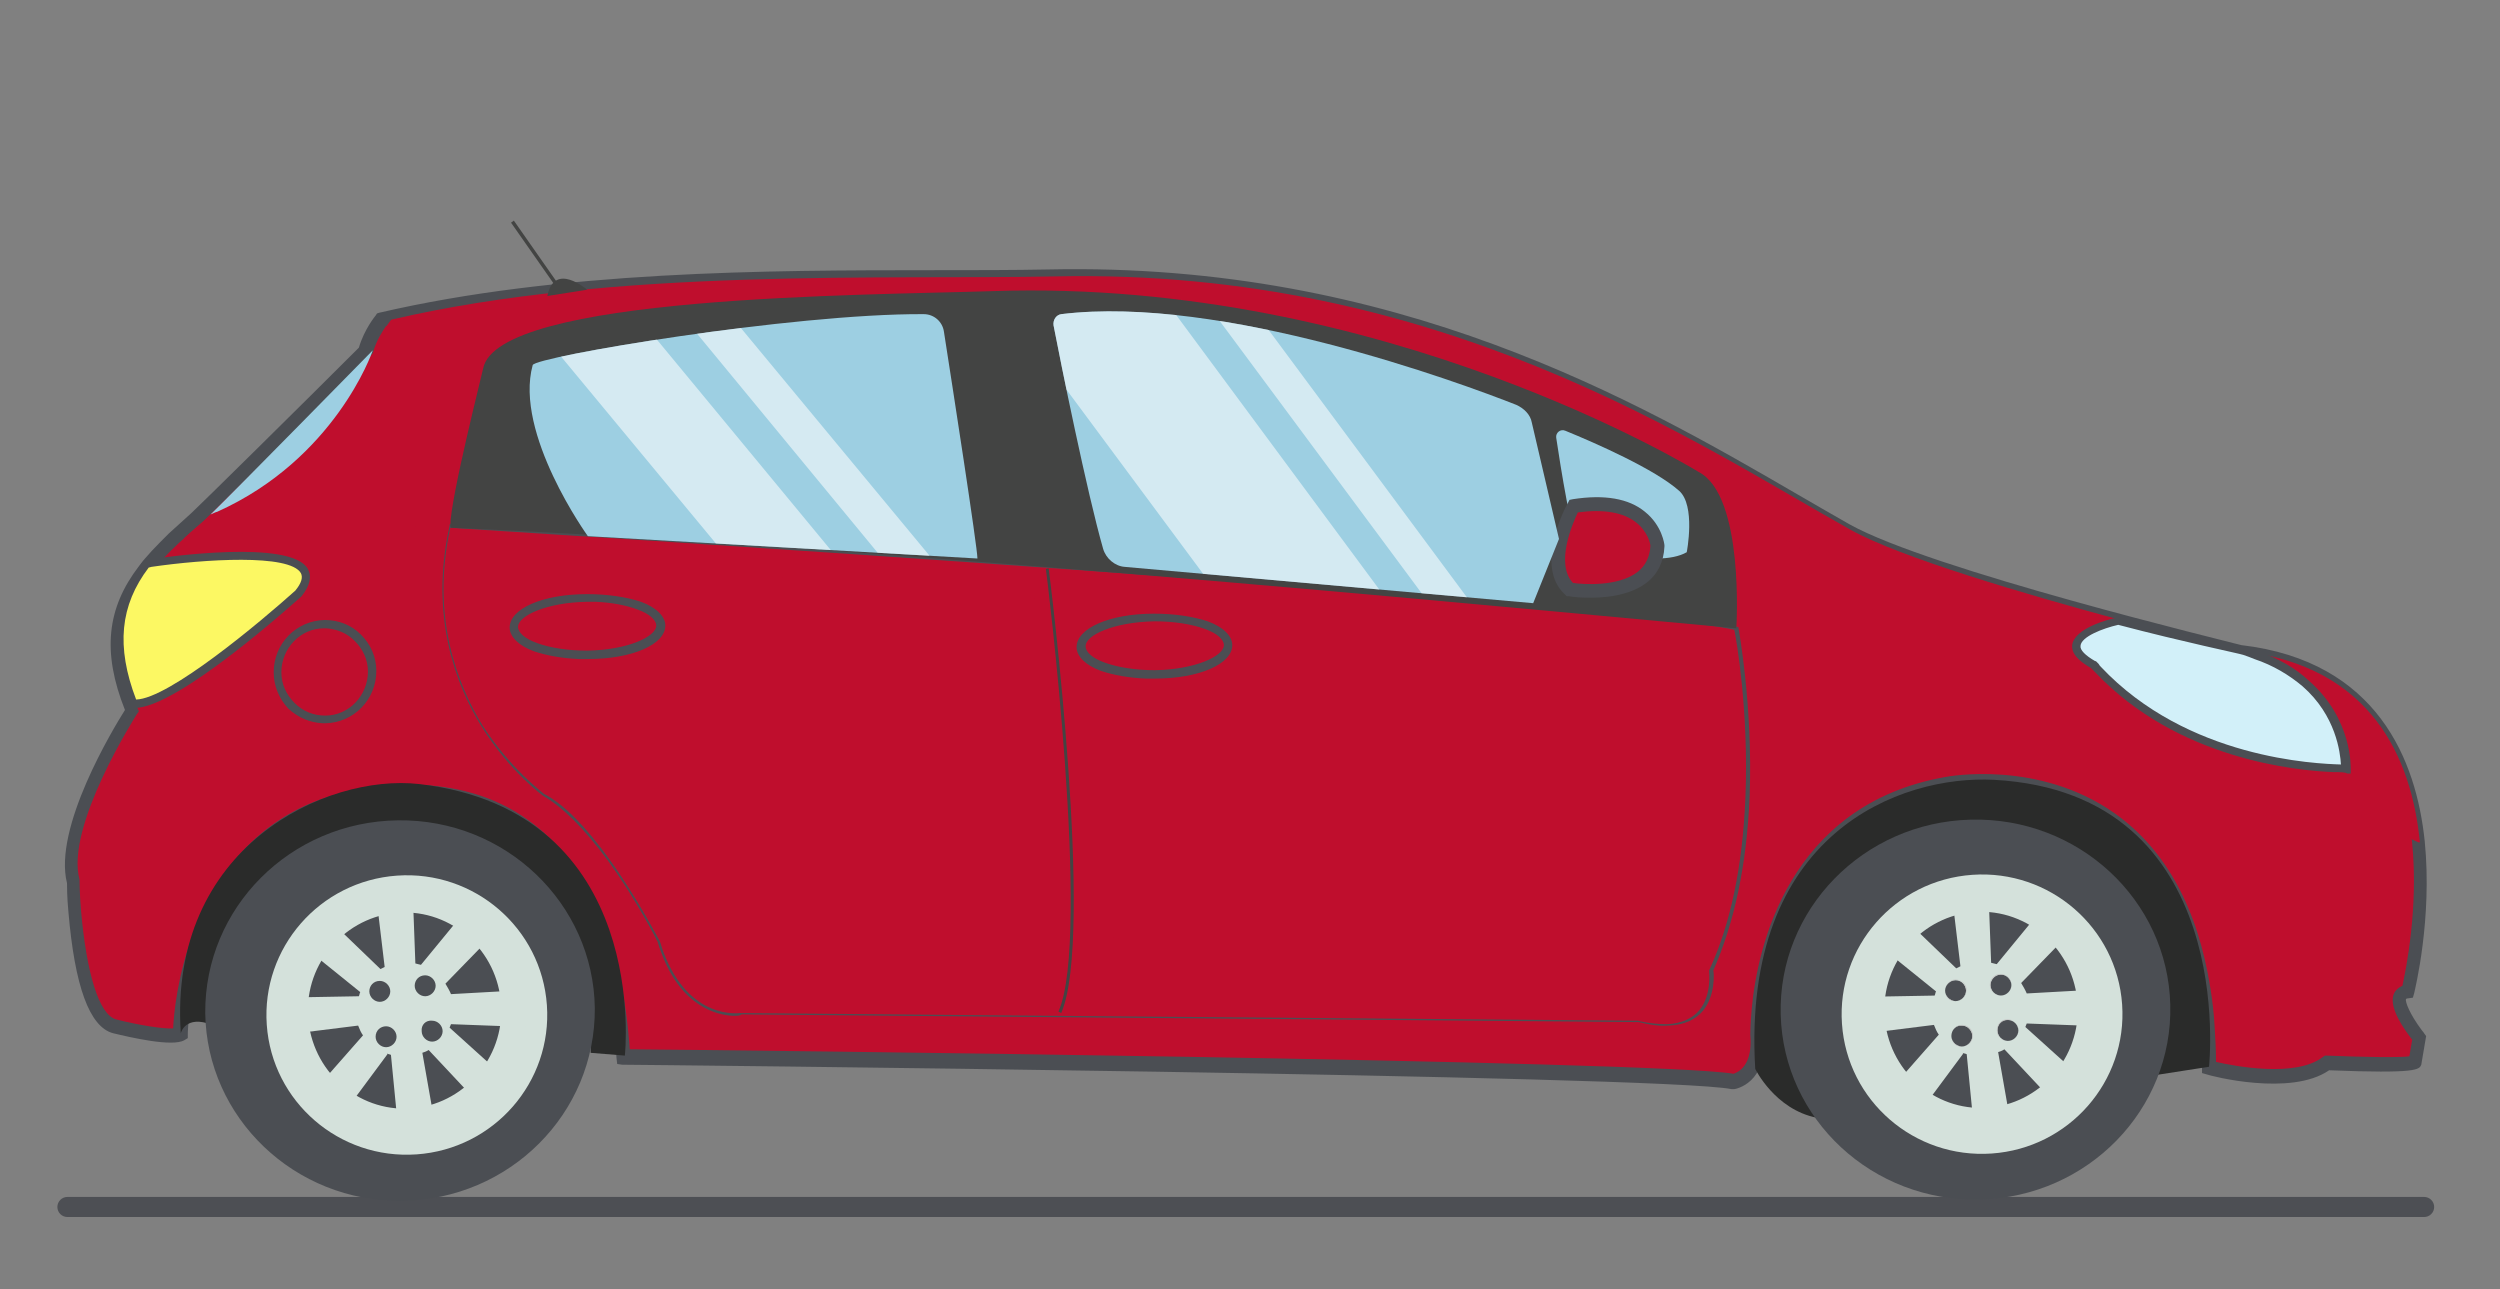 <?xml version="1.0" encoding="utf-8"?>
<!-- Generator: Adobe Illustrator 16.0.0, SVG Export Plug-In . SVG Version: 6.00 Build 0)  -->
<!DOCTYPE svg PUBLIC "-//W3C//DTD SVG 1.1//EN" "http://www.w3.org/Graphics/SVG/1.1/DTD/svg11.dtd">
<svg version="1.1" id="Capa_1" xmlns="http://www.w3.org/2000/svg" xmlns:xlink="http://www.w3.org/1999/xlink" x="0px" y="0px"
	 width="188.727px" height="97.34px" viewBox="0 0 188.727 97.34" enable-background="new 0 0 188.727 97.34" xml:space="preserve">
<rect x="0" y="0" width="188.727" height="97.34" fill="#808080" stroke="none"/>
<g>
	<g>
		<g>
			<g>
				<path fill="#4D4F54" d="M27.224,89.549"/>
				<path fill="#4D4F54" d="M155.356,88.957"/>
				<g>
					<g>
						<g>
							<g>
								<g>
									<g>
										<g>
											<g>
												<g>
													<g>
														<g>
															<g>
																<g>
																	<g>
																		<g>
																			<g>
																				<g>
																					<g>
																						<path fill="#4D4F54" d="M155.43,89.005"/>
																						<path fill="#4D4F54" d="M26.974,89.521"/>
																						<g>
																							<path fill="#4D4F54" d="M183.758,91.116c0,0.419-0.34,0.758-0.758,0.758H5.088
																								c-0.417,0-0.757-0.339-0.757-0.758l0,0c0-0.418,0.34-0.759,0.757-0.759H183
																								C183.418,90.357,183.758,90.698,183.758,91.116L183.758,91.116z"/>
																						</g>
																					</g>
																				</g>
																			</g>
																		</g>
																	</g>
																</g>
															</g>
														</g>
													</g>
												</g>
											</g>
										</g>
									</g>
								</g>
							</g>
						</g>
					</g>
				</g>
			</g>
		</g>
	</g>
</g>
<g>
	<g>
		<path fill="#4B4E53" d="M80.071,87.018L80.071,87.018L80.071,87.018z"/>
	</g>
	<g>
		<path fill="#4B4E53" d="M98.505,16.784L98.505,16.784L98.505,16.784z"/>
	</g>
	<g id="XMLID_110_">
		<path fill="#BF0E2D" d="M5.481,66.563c0,0,0,0.896,0.105,2.162c0.263,3.004,1.002,8.17,3.004,8.696c0,0,4.164,1.054,5.007,0.579
			c0,0,0.159-14.284,11.912-17.551c6.957-1.95,20.291-1.527,21.556,19.29c0,0,78.584,0.79,83.855,1.846c0,0,2.054-0.317,1.738-3.53
			c0,0,0-0.687,0.105-1.846c0.42-4.322,2.636-15.021,14.177-17.077c0,0,16.551-3.215,19.396,15.494
			c0.158,0.896,0.211,1.793,0.314,2.795c0.054,0.948,0.105,2.002,0.105,3.058c0,0,6.271,1.687,8.908-0.369
			c0,0,6.534,0.265,6.64-0.104l0.316-1.846c0,0-0.053-0.054-0.158-0.211c-0.579-0.736-2.213-3.109-0.686-3.269
			c0,0,1.424-5.375,0.791-11.226c-0.634-6.378-3.688-13.229-13.439-14.388c0,0-23.401-5.64-29.778-9.172
			c-11.438-6.324-30.886-19.659-60.138-19.026c-12.596,0.264-33.415-0.685-50.386,3.268c0,0-0.844,1.001-1.212,2.372
			c0,0-12.07,12.017-12.809,12.596c-0.58,0.527-1.16,1.002-1.687,1.529c-0.844,0.79-1.581,1.582-2.214,2.425
			c-2.057,2.635-2.899,5.744-1.002,10.594C9.907,53.652,4.321,62.243,5.481,66.563z"/>
		<path fill="#4B4E53" d="M46.591,80.32l-0.053-0.475c-0.475-8.223-2.952-13.914-7.222-17.023
			c-5.06-3.637-11.278-2.477-13.649-1.791c-11.228,3.107-11.49,16.917-11.49,17.023v0.314l-0.264,0.158
			c-0.896,0.525-4.06-0.211-5.376-0.527c-1.792-0.475-2.899-3.584-3.373-9.171c-0.106-1.104-0.106-1.949-0.106-2.159
			c-1.054-4.166,3.479-11.648,4.375-13.072c-1.74-4.373-1.371-7.694,1.054-10.855c0.58-0.792,1.317-1.529,2.267-2.478
			c0.58-0.527,1.16-1.054,1.687-1.528c0.527-0.474,8.486-8.328,12.65-12.491c0.421-1.423,1.265-2.424,1.265-2.424l0.105-0.159
			l0.159-0.052c13.598-3.162,29.251-3.215,41.848-3.215c3.109,0,6.061,0,8.644-0.053c26.354-0.58,44.59,10.014,56.66,17.024
			c1.369,0.791,2.635,1.528,3.848,2.214c6.112,3.425,28.617,8.854,29.567,9.118c10.329,1.211,13.229,8.749,13.858,14.811
			c0.583,5.849-0.736,11.173-0.789,11.437l-0.104,0.369l-0.368,0.052c-0.106,0-0.158,0.054-0.158,0.054
			c-0.055,0.211,0.264,1.105,1.212,2.372c0.104,0.104,0.158,0.21,0.158,0.21l0.156,0.211l-0.368,2.162
			c-0.157,0.368-0.263,0.686-6.956,0.42c-2.898,2.004-8.959,0.423-9.226,0.316l-0.369-0.105v-0.421c0-1.106-0.052-2.108-0.104-3.005
			c-0.053-0.895-0.157-1.791-0.315-2.74c-0.896-5.744-3.162-9.961-6.747-12.49c-5.375-3.795-11.964-2.582-12.068-2.582
			c-11.174,2.002-13.333,12.279-13.756,16.602c-0.104,1.002-0.104,1.634-0.104,1.738c0.367,3.689-2.161,4.11-2.215,4.11h-0.104
			h-0.104c-5.165-1.054-82.959-1.843-83.75-1.843L46.591,80.32z M31.57,59.238c2.636,0.104,5.64,0.738,8.327,2.688
			c4.48,3.215,7.063,9.012,7.644,17.286c7.168,0.054,77.372,0.845,83.326,1.847c0.317-0.105,1.477-0.58,1.266-2.953v-0.051
			c0-0.055,0-0.738,0.105-1.897c0.422-4.585,2.74-15.392,14.601-17.499c0.263-0.053,7.063-1.316,12.807,2.742
			c3.849,2.738,6.271,7.166,7.223,13.227c0.156,0.95,0.262,1.898,0.314,2.848c0.052,0.844,0.106,1.687,0.106,2.688
			c1.37,0.316,6.007,1.212,8.063-0.369l0.159-0.105h0.211c2.528,0.105,5.322,0.16,6.166,0.054l0.21-1.265c0,0,0,0-0.051-0.053
			c-1.215-1.581-1.637-2.74-1.319-3.428c0.055-0.157,0.266-0.42,0.632-0.579c0.265-1.212,1.215-5.851,0.738-10.751
			c-0.843-8.328-5.217-13.02-12.965-13.914h-0.054c-0.947-0.212-23.56-5.693-29.885-9.224c-1.212-0.685-2.476-1.423-3.847-2.214
			c-11.964-6.957-30.042-17.445-56.132-16.918c-2.582,0.053-5.534,0.053-8.643,0.053c-12.491,0-28.04,0.053-41.428,3.162
			c-0.21,0.316-0.737,1.054-1.001,2.055l-0.053,0.106l-0.105,0.105c-0.474,0.474-12.121,12.017-12.808,12.649
			c-0.527,0.421-1.105,0.949-1.686,1.476c-0.949,0.896-1.635,1.633-2.161,2.318c-2.268,3.004-2.53,6.009-0.949,10.122l0.106,0.262
			l-0.159,0.212c-0.053,0.106-5.429,8.485-4.321,12.491v0.053v0.053c0,0,0,0.896,0.105,2.16c0.422,4.852,1.37,7.906,2.635,8.275
			c1.634,0.422,3.584,0.738,4.321,0.685c0.054-1.054,0.316-4.059,1.581-7.325c2.057-5.375,5.745-8.959,10.699-10.33
			C26.668,59.66,28.935,59.186,31.57,59.238z"/>
	</g>
	<g id="XMLID_107_">
		<g id="XMLID_109_">
			<path fill="#2A2B2A" d="M162.7,81.163l4.059-0.632c0,0,2.267-20.661-16.232-21.662c-7.011-0.369-19.078,3.953-18.024,21.82
				c0,0,1.476,3.057,4.638,3.688c0,0-8.591-16.286,9.275-21.767C152.74,60.607,164.862,65.668,162.7,81.163z"/>
		</g>
		<g id="XMLID_108_">
			<path fill="#2A2B2A" d="M44.588,79.479l2.583,0.209c0,0,2.055-18.498-15.548-20.502c-7.011-0.789-18.921,4.744-17.974,18.815
				c0,0,0.316-1.423,2.372-0.632c0,0,0.211-9.855,10.857-13.756C33.045,61.4,44.851,64.193,44.588,79.479z"/>
		</g>
	</g>
	<g id="XMLID_106_">
		
			<ellipse transform="matrix(0.025 1 -1 0.025 221.598 -74.906)" fill="#4B4E53" cx="149.216" cy="76.197" rx="14.339" ry="14.705"/>
	</g>
	<g id="XMLID_105_">
		
			<ellipse transform="matrix(0.069 0.998 -0.998 0.069 215.661 -78.109)" fill="#D4E1DB" cx="149.689" cy="76.516" rx="10.541" ry="10.596"/>
	</g>
	<g id="XMLID_104_">
		<path fill="#4B4E53" d="M142.252,76.314c0.052,4.11,3.372,7.379,7.378,7.326c4.005-0.054,7.272-3.427,7.221-7.483
			c-0.053-4.111-3.373-7.38-7.378-7.327C145.466,68.883,142.198,72.257,142.252,76.314z"/>
	</g>
	<g id="XMLID_103_">
		<path fill="#D4E1DB" d="M140.513,78.055l-0.212-2.794l5.744-0.104c0.054-0.105,0.054-0.211,0.105-0.316l-4.375-3.531l1.793-2.16
			l4.11,3.953c0.105-0.055,0.212-0.104,0.316-0.158l-0.687-5.744l2.793-0.211l0.212,5.691c0.157,0.053,0.263,0.053,0.422,0.105
			l3.638-4.428l2.055,1.896l-3.848,3.954c0.157,0.264,0.314,0.527,0.422,0.789l5.641-0.314v2.793l-5.641-0.211
			c-0.053,0.105-0.053,0.158-0.106,0.264l4.322,3.9l-1.949,2.002l-3.954-4.217c-0.156,0.105-0.314,0.159-0.474,0.211l1.001,5.693
			l-2.793,0.422l-0.58-5.957c-0.104-0.053-0.211-0.053-0.316-0.104l0.055,0.053l-3.479,4.689l-2.214-1.738l3.847-4.375
			c-0.156-0.211-0.263-0.476-0.367-0.737L140.513,78.055z"/>
	</g>
	<g id="XMLID_98_">
		<g id="XMLID_102_">
			<g>
				<path fill="#4B4E53" d="M150.262,74.365c0,0.421,0.369,0.789,0.792,0.789c0.421,0,0.789-0.368,0.789-0.789
					c0-0.424-0.368-0.792-0.789-0.792C150.631,73.573,150.262,73.941,150.262,74.365z"/>
			</g>
			<g>
				<path fill="#C4C4C4" d="M151,75.154c-0.211,0-0.369-0.104-0.527-0.211c-0.157-0.157-0.262-0.367-0.262-0.578l0,0
					c0-0.475,0.366-0.844,0.789-0.844c0,0,0,0,0.054,0c0.211,0,0.368,0.104,0.526,0.211c0.157,0.158,0.263,0.367,0.263,0.578
					C151.843,74.786,151.528,75.154,151,75.154C151.054,75.154,151.054,75.154,151,75.154z M150.262,74.365
					c0,0.211,0.105,0.421,0.211,0.578c0.158,0.16,0.316,0.211,0.527,0.211c0,0,0,0,0.054,0c0.421,0,0.789-0.368,0.789-0.789
					c0-0.213-0.104-0.424-0.263-0.581s-0.315-0.211-0.526-0.211c0,0,0,0-0.054,0C150.631,73.573,150.262,73.941,150.262,74.365
					L150.262,74.365z"/>
			</g>
		</g>
		<g id="XMLID_101_">
			<g>
				<path fill="#4B4E53" d="M146.837,74.786c0,0.422,0.368,0.791,0.789,0.791c0.423,0,0.792-0.369,0.792-0.791
					c0-0.421-0.369-0.79-0.792-0.79C147.205,73.996,146.837,74.365,146.837,74.786z"/>
			</g>
			<g>
				<path fill="#C4C4C4" d="M147.626,75.577c-0.211,0-0.367-0.104-0.526-0.212c-0.158-0.157-0.263-0.369-0.263-0.579l0,0
					c0-0.421,0.368-0.845,0.789-0.845c0.212,0,0.423,0.106,0.581,0.211c0.158,0.158,0.263,0.369,0.263,0.582
					C148.418,75.208,148.102,75.577,147.626,75.577L147.626,75.577z M146.837,74.786c0,0.21,0.104,0.422,0.21,0.579
					c0.158,0.158,0.317,0.212,0.527,0.212c0,0,0,0,0.052,0c0.423,0,0.792-0.369,0.792-0.791c0-0.21-0.105-0.421-0.211-0.579
					c-0.158-0.158-0.315-0.211-0.527-0.211c0,0,0,0-0.054,0C147.205,73.996,146.837,74.365,146.837,74.786L146.837,74.786z"/>
			</g>
		</g>
		<g id="XMLID_100_">
			<g>
				<path fill="#4B4E53" d="M147.311,78.212c0,0.422,0.369,0.791,0.791,0.791c0.421,0,0.79-0.369,0.79-0.791
					c0-0.421-0.369-0.79-0.79-0.79C147.68,77.369,147.311,77.738,147.311,78.212z"/>
			</g>
			<g>
				<path fill="#C4C4C4" d="M148.102,79.003c-0.21,0-0.369-0.104-0.526-0.21c-0.159-0.159-0.265-0.369-0.265-0.581
					c0-0.474,0.369-0.843,0.791-0.843c0,0,0,0,0.052,0c0.213,0,0.369,0.104,0.527,0.21c0.159,0.159,0.265,0.369,0.265,0.58
					C148.946,78.634,148.576,79.003,148.102,79.003L148.102,79.003z M147.311,78.212c0,0.212,0.104,0.422,0.211,0.581
					c0.158,0.157,0.316,0.21,0.527,0.21c0,0,0,0,0.053,0c0.421,0,0.79-0.369,0.79-0.791c0-0.211-0.104-0.421-0.264-0.58
					c-0.158-0.157-0.315-0.21-0.526-0.21c0,0,0,0-0.053,0C147.68,77.422,147.311,77.738,147.311,78.212z"/>
			</g>
		</g>
		<g id="XMLID_99_">
			<g>
				<path fill="#4B4E53" d="M150.789,77.791c0,0.421,0.369,0.79,0.791,0.79s0.79-0.369,0.79-0.79c0-0.422-0.368-0.791-0.79-0.791
					C151.105,76.947,150.789,77.316,150.789,77.791z"/>
			</g>
			<g>
				<path fill="#C4C4C4" d="M151.528,78.581c-0.212,0-0.368-0.104-0.526-0.211c-0.158-0.158-0.264-0.369-0.264-0.579
					c0-0.475,0.367-0.844,0.79-0.844c0,0,0,0,0.054,0c0.212,0,0.368,0.104,0.526,0.211c0.158,0.158,0.264,0.369,0.264,0.58
					C152.37,78.212,152.054,78.581,151.528,78.581C151.58,78.581,151.58,78.581,151.528,78.581z M150.789,77.791
					c0,0.21,0.104,0.421,0.211,0.579c0.158,0.157,0.314,0.211,0.526,0.211c0,0,0,0,0.054,0c0.422,0,0.79-0.369,0.79-0.79
					c0-0.212-0.104-0.422-0.212-0.579c-0.156-0.159-0.315-0.212-0.526-0.212c0,0,0,0-0.052,0
					C151.158,77,150.789,77.316,150.789,77.791z"/>
			</g>
		</g>
	</g>
	<g id="XMLID_88_">
		<g id="XMLID_97_">
			<path fill="#4B4E53" d="M15.494,76.475c0.104,7.904,6.747,14.281,14.862,14.178c8.117-0.105,14.601-6.588,14.547-14.547
				c-0.105-7.906-6.745-14.285-14.862-14.179C21.925,62.031,15.442,68.514,15.494,76.475z"/>
		</g>
		<g id="XMLID_96_">
			
				<ellipse transform="matrix(0.07 0.998 -0.998 0.07 104.984 40.593)" fill="#D4E1DB" cx="30.731" cy="76.576" rx="10.543" ry="10.595"/>
		</g>
		<g id="XMLID_95_">
			<path fill="#4B4E53" d="M23.242,76.367c0.053,4.111,3.373,7.379,7.378,7.326c4.006-0.053,7.272-3.428,7.221-7.483
				c-0.053-4.11-3.373-7.38-7.378-7.327C26.457,68.938,23.189,72.309,23.242,76.367z"/>
		</g>
		<g id="XMLID_94_">
			<path fill="#D4E1DB" d="M21.555,78.105l-0.211-2.793l5.746-0.104c0.052-0.104,0.052-0.212,0.104-0.315l-4.375-3.531l1.792-2.161
				l4.111,3.954c0.105-0.055,0.211-0.107,0.316-0.158l-0.686-5.746l2.793-0.21l0.211,5.69c0.158,0.055,0.265,0.055,0.422,0.105
				l3.638-4.427l2.055,1.897l-3.847,3.952c0.158,0.263,0.315,0.526,0.421,0.79l5.64-0.314v2.793l-5.64-0.211
				c-0.053,0.104-0.053,0.156-0.105,0.263l4.321,3.901l-1.95,2.002l-3.953-4.217c-0.158,0.105-0.315,0.157-0.475,0.211l1.002,5.691
				l-2.793,0.422l-0.58-5.955c-0.104-0.054-0.211-0.054-0.316-0.105l0.053,0.053l-3.479,4.691l-2.214-1.739l3.847-4.375
				c-0.157-0.211-0.263-0.474-0.367-0.737L21.555,78.105z"/>
		</g>
		<g id="XMLID_89_">
			<g id="XMLID_93_">
				<path fill="#4B4E53" d="M31.306,74.417c0,0.422,0.369,0.791,0.791,0.791c0.421,0,0.791-0.369,0.791-0.791
					c0-0.421-0.369-0.79-0.791-0.79C31.622,73.627,31.306,73.996,31.306,74.417z"/>
			</g>
			<g id="XMLID_92_">
				<path fill="#4B4E53" d="M27.881,74.839c0,0.422,0.369,0.791,0.791,0.791c0.421,0,0.791-0.369,0.791-0.791
					s-0.369-0.79-0.791-0.79C28.197,74.049,27.881,74.417,27.881,74.839z"/>
			</g>
			<g id="XMLID_91_">
				<path fill="#4B4E53" d="M28.355,78.266c0,0.42,0.369,0.789,0.791,0.789c0.421,0,0.791-0.369,0.791-0.789
					c0-0.423-0.369-0.791-0.791-0.791C28.723,77.475,28.355,77.791,28.355,78.266z"/>
			</g>
			<g id="XMLID_90_">
				<path fill="#4B4E53" d="M31.833,77.843c0,0.423,0.369,0.791,0.791,0.791c0.421,0,0.791-0.368,0.791-0.791
					c0-0.421-0.369-0.79-0.791-0.79C32.149,77,31.781,77.369,31.833,77.843z"/>
			</g>
		</g>
	</g>
	<g id="XMLID_87_">
		<path fill="#BF0E2D" d="M13.898,40.633C13.95,40.633,13.95,40.633,13.898,40.633c1.784,0.264,8.185-1.107,8.185-1.107
			c3.566,0,7.816,0.158,12.591,0.316c26.652,1.159,69.096,5.008,96.64,7.643c15.897,1.527,26.862,2.686,26.862,2.686
			c7.816,6.063,24.447,13.44,24.447,13.44l0.053-0.053c-0.63-6.377-3.674-13.229-13.379-14.39c0,0-4.039-1-9.232-2.37
			c-7.242-1.95-16.685-4.745-20.356-6.8c-11.542-6.43-30.9-19.765-60.021-19.132c-12.539,0.264-33.262-0.685-50.154,3.268
			c0,0-0.841,1.001-1.207,2.372l0,0C28.01,26.824,17.78,37.049,15.891,38.841c-0.157,0.158-0.209,0.211-0.262,0.263
			C14.999,39.632,14.422,40.159,13.898,40.633z"/>
	</g>
	<g id="XMLID_86_">
		<path fill="#BF0E2D" d="M81.639,48.802c0,1.212,2.531,2.108,5.587,2.108c3.058-0.053,5.534-1.055,5.534-2.212
			c0-1.212-2.531-2.108-5.586-2.108C84.064,46.642,81.587,47.644,81.639,48.802z"/>
		<path fill="#4B4E53" d="M86.488,51.227c-1.264-0.052-2.424-0.263-3.371-0.578c-1.161-0.422-1.847-1.107-1.847-1.792l0,0
			c0-1.423,2.478-2.531,5.852-2.531c1.527,0,2.95,0.211,4.059,0.581c1.159,0.422,1.845,1.107,1.845,1.792
			c0,1.423-2.478,2.528-5.85,2.528C86.963,51.227,86.752,51.227,86.488,51.227z M81.955,48.802c0,0.423,0.526,0.896,1.423,1.212
			c1.002,0.368,2.373,0.58,3.796,0.58c3.055-0.054,5.217-1.055,5.217-1.897c0-0.423-0.527-0.896-1.423-1.212
			c-1-0.369-2.372-0.581-3.793-0.581C84.064,46.958,81.904,47.959,81.955,48.802L81.955,48.802z"/>
	</g>
	<g id="XMLID_85_">
		<path fill="#BF0E2D" d="M38.79,47.328c0,1.212,2.529,2.107,5.586,2.107c3.057-0.053,5.534-1.054,5.534-2.213
			c0-1.212-2.53-2.108-5.587-2.108C41.267,45.166,38.79,46.167,38.79,47.328z"/>
		<path fill="#4B4E53" d="M43.692,49.752c-1.266-0.054-2.425-0.266-3.374-0.581c-1.158-0.421-1.845-1.107-1.845-1.792
			c0-1.423,2.478-2.528,5.851-2.528c1.528,0,2.951,0.21,4.059,0.578c1.16,0.422,1.845,1.107,1.845,1.792
			c0,1.423-2.478,2.531-5.851,2.531C44.114,49.752,43.903,49.752,43.692,49.752z M44.957,45.429c-0.211,0-0.422,0-0.633,0
			c-3.058,0.053-5.219,1.054-5.219,1.899c0,0.42,0.527,0.895,1.423,1.212c1.001,0.369,2.372,0.578,3.795,0.578
			c3.057-0.051,5.218-1.054,5.218-1.896c0-0.42-0.527-0.896-1.423-1.212C47.276,45.693,46.169,45.482,44.957,45.429z"/>
	</g>
	<g id="XMLID_84_">
		<path fill="#BF0E2D" d="M20.976,50.752c0,2.004,1.634,3.585,3.583,3.532c1.95,0,3.531-1.636,3.531-3.638
			c0-2.002-1.634-3.583-3.584-3.53C22.505,47.169,20.923,48.75,20.976,50.752z"/>
		<path fill="#4B4E53" d="M24.349,54.6c-0.948-0.051-1.844-0.42-2.582-1.105c-0.686-0.737-1.106-1.688-1.106-2.741
			c0-2.161,1.686-3.9,3.847-3.951c1.054,0,2.003,0.368,2.741,1.105c0.737,0.738,1.16,1.688,1.16,2.741
			c0,2.16-1.688,3.901-3.849,3.953C24.507,54.6,24.455,54.6,24.349,54.6z M24.613,47.432c-0.053,0-0.104,0-0.157,0
			c-1.792,0-3.215,1.528-3.215,3.32l0,0c0,0.896,0.368,1.688,1.001,2.32c0.633,0.631,1.423,0.949,2.318,0.949
			c1.792,0,3.215-1.53,3.215-3.322c0-0.896-0.37-1.686-1.001-2.317C26.194,47.801,25.456,47.486,24.613,47.432z"/>
	</g>
	<g id="XMLID_83_">
		<path fill="#BF0E2D" d="M130.287,37.998c0,0,16.76,9.381,9.645,9.488h-8.854C131.077,47.486,131.604,42.215,130.287,37.998z"/>
	</g>
	<g id="XMLID_82_">
		<path fill="#FCF863" d="M10.066,53.125c2.951,0.316,12.492-8.328,12.492-8.328c3.636-4.533-11.122-2.266-11.122-2.266
			l-0.369,0.052C9.011,45.166,8.169,48.275,10.066,53.125z"/>
		<path fill="#4B4E53" d="M10.118,53.441c-0.054,0-0.105,0-0.105,0H9.802L9.75,53.283c-1.688-4.375-1.371-7.748,1.054-10.91
			l0.105-0.107l0.475-0.051c1.054-0.159,10.594-1.53,11.859,0.737c0.315,0.58,0.157,1.265-0.476,2.056l-0.053,0.052
			C22.346,45.377,13.333,53.546,10.118,53.441z M11.225,42.847c-2.161,2.847-2.478,5.956-0.949,9.961
			c2.478-0.053,9.435-5.902,12.018-8.223c0.474-0.58,0.58-1.001,0.421-1.316c-0.843-1.477-7.326-1.054-11.279-0.476L11.225,42.847z"
			/>
	</g>
	<g id="XMLID_81_">
		<path fill="#D4E1DB" d="M114.475,30.567c-4.269-1.687-22.295-8.328-34.363-6.852c-0.368,0.052-0.633,0.421-0.58,0.843
			c0.526,2.741,2.53,12.649,3.742,16.865c0.211,0.738,0.896,1.319,1.634,1.37l30.833,2.742l1.948-4.85l-2.055-8.801
			C115.531,31.305,115.054,30.831,114.475,30.567z"/>
	</g>
	<g id="XMLID_80_">
		<path fill="#D4E1DB" d="M114.475,30.567c-4.269-1.687-22.295-8.328-34.363-6.852c-0.368,0.052-0.633,0.421-0.58,0.843
			c0.526,2.741,2.53,12.649,3.742,16.865c0.211,0.738,0.896,1.319,1.634,1.37l30.833,2.742l1.948-4.85l-2.055-8.801
			C115.531,31.305,115.054,30.831,114.475,30.567z"/>
	</g>
	<g id="XMLID_79_">
		<path fill="#D4E1DB" d="M114.475,30.567c-4.269-1.687-22.295-8.328-34.363-6.852c-0.368,0.052-0.633,0.421-0.58,0.843
			c0.526,2.741,2.53,12.649,3.742,16.865c0.211,0.738,0.896,1.319,1.634,1.37l30.833,2.742l1.948-4.85l-2.055-8.801
			C115.531,31.305,115.054,30.831,114.475,30.567z"/>
	</g>
	<g id="XMLID_78_">
		<path fill="#D4E1DB" d="M114.475,30.567c-4.269-1.687-22.295-8.328-34.363-6.852c-0.368,0.052-0.633,0.421-0.58,0.843
			c0.526,2.741,2.53,12.649,3.742,16.865c0.211,0.738,0.896,1.319,1.634,1.37l30.833,2.742l1.948-4.85l-2.055-8.801
			C115.531,31.305,115.054,30.831,114.475,30.567z"/>
	</g>
	<g id="XMLID_77_">
		<path fill="#9DCFE2" d="M15.891,38.841c0.155-0.052,0.311-0.159,0.518-0.212c8.834-3.971,11.675-11.966,11.727-12.178
			C27.877,26.715,17.803,36.988,15.891,38.841z"/>
	</g>
	<g id="XMLID_76_">
		<path fill="#434443" d="M44.324,21.871c0,0-2.478-2.162-3.005,0.474L44.324,21.871z"/>
	</g>
	<g id="XMLID_75_">
		<polygon fill="#434443" points="38.579,16.81 38.79,16.652 42.111,21.396 41.9,21.554 		"/>
	</g>
	<g id="XMLID_74_">
		<path fill="#BF0E2D" d="M156.904,48.329c0,0-17.655-4.216-22.294-7.748c0,0,11.175,7.115,5.376,6.536
			c-32.414-3.374-106.097-7.485-106.097-7.327c-0.315,3.899,124.438,10.382,124.438,10.382S156.376,49.54,156.904,48.329z"/>
	</g>
	<g id="XMLID_73_">
		<path fill="#D2F0F9" d="M158.01,50.121l0.157,0.156c0.054,0.054,0.105,0.158,0.212,0.213c7.378,7.853,18.657,7.43,18.657,7.43
			s0.209-3.636-3.059-6.482c-0.949-0.789-2.161-1.58-3.742-2.16c-0.263-0.105-0.577-0.209-0.896-0.316c0,0-4.269-0.843-9.485-2.212
			l-0.053,0.053C159.855,46.852,154.321,48.17,158.01,50.121z"/>
		<path fill="#4B4E53" d="M176.192,58.289c-2.791-0.104-11.804-0.947-18.023-7.537c-0.051-0.053-0.157-0.156-0.21-0.211
			l-0.105-0.104c-1.001-0.58-1.476-1.107-1.423-1.739c0.157-1.266,2.741-1.95,3.319-2.056l0.159-0.052l0.105,0.052
			c5.164,1.371,9.433,2.214,9.486,2.214h0.053c0.37,0.104,0.632,0.211,0.948,0.315c1.476,0.527,2.793,1.267,3.795,2.214
			c3.321,2.899,3.162,6.59,3.162,6.746v0.266h-0.265C177.036,58.289,176.719,58.289,176.192,58.289z M159.907,47.169L159.907,47.169
			c-1.159,0.263-2.795,0.895-2.846,1.581c-0.054,0.317,0.368,0.736,1.104,1.159h0.054l0.211,0.212
			c0.053,0.104,0.104,0.156,0.158,0.21c6.535,6.957,16.285,7.326,18.131,7.38c-0.054-0.896-0.369-3.689-2.899-5.904
			c-1.001-0.843-2.213-1.58-3.637-2.055c-0.262-0.107-0.525-0.212-0.844-0.316C169.026,49.329,164.914,48.486,159.907,47.169z"/>
	</g>
	<g id="XMLID_72_">
		<path fill="#BF0E2D" d="M50.016,71.834c2.002,5.378,5.903,4.691,5.903,4.691l23.979,0.211l43.798,0.367
			c0.896,0.213,1.636,0.266,2.269,0.266l2.424-1.896c0,0-62.509-8.908-77.952-3.742C50.28,71.782,50.122,71.834,50.016,71.834z"/>
	</g>
	<g id="XMLID_71_">
		<path fill="#4B4E53" d="M55.34,76.686c-1.16-0.055-3.9-0.635-5.429-4.797c-0.105-0.265-0.211-0.58-0.265-0.791
			c0,0-1.581-3.162-3.742-6.115c-1.792-2.424-3.426-4.059-4.9-4.9l0,0c0,0-2.53-1.843-4.638-5.217
			c-1.95-3.162-3.953-8.328-2.425-15.18V39.58h0.105c0.211,0,22.137,1.37,44.958,3.003c20.714,1.476,46.54,3.532,52.18,4.745h0.052
			v0.051c0,0.053,1.106,5.904,0.844,12.756c-0.21,5.164-1.158,9.539-2.739,13.123c0.053,0.266,0.157,1.896-0.791,3.059
			c-0.58,0.685-1.423,1.054-2.582,1.105c-0.687,0.053-1.425-0.053-2.268-0.264l-43.745-0.369l-23.981-0.211
			C55.867,76.686,55.656,76.686,55.34,76.686z M41.057,59.924c1.528,0.79,3.162,2.477,4.954,4.954
			c2.161,3.005,3.742,6.113,3.795,6.167c0.105,0.264,0.158,0.527,0.263,0.789c1.95,5.219,5.745,4.641,5.799,4.641l23.979,0.211
			l43.799,0.367l0,0c0.846,0.211,1.581,0.264,2.214,0.264c1.056-0.053,1.898-0.422,2.427-1.055c0.947-1.158,0.736-2.898,0.736-2.898
			v-0.053v-0.053c1.635-3.531,2.529-7.906,2.74-13.07c0.264-6.431-0.686-11.964-0.843-12.65c-5.745-1.212-31.466-3.213-52.074-4.69
			c-22.083-1.581-43.271-2.899-44.852-3.004c-1.477,6.693,0.526,11.806,2.424,14.915C38.527,58.025,40.951,59.818,41.057,59.924z"/>
	</g>
	<g id="XMLID_70_">
		<path fill="#434443" d="M80.112,76.475L79.9,76.367c2.531-5.641-0.896-33.151-0.947-33.415l0.21-0.052
			C79.32,44.059,82.641,70.729,80.112,76.475z"/>
	</g>
	<g id="XMLID_1_">
		<g id="XMLID_69_">
			<path fill="#434443" d="M33.994,39.685c0,0.053,0,0.105,0.053,0.158c12.491,0.527,28.408,1.634,44.695,2.951
				c18.604,1.477,37.577,3.269,52.336,4.639V47.38c0,0,0.634-9.96-2.848-11.753c0,0-23.717-14.652-53.285-13.65
				c-9.696,0.316-37.421,0.316-38.475,5.851C36.471,27.932,33.994,37.629,33.994,39.685z"/>
		</g>
		<g id="XMLID_68_">
			<path fill="#9DCFE2" d="M71.257,25.033c0.633,4.058,2.53,16.286,2.53,17.129l-29.41-1.687c0,0-5.586-7.748-4.164-12.913
				c0.158-0.633,19.605-3.901,29.515-3.847C70.519,23.715,71.151,24.294,71.257,25.033z"/>
		</g>
		<g id="XMLID_67_">
			<path fill="#9DCFE2" d="M126.756,37.049c-1.845-1.634-6.272-3.584-8.591-4.533c-0.369-0.158-0.738,0.158-0.686,0.527
				c0.315,2.108,1.212,7.801,1.739,8.169c0,0,5.849,1.792,8.115,0.475C127.335,41.688,128.022,38.156,126.756,37.049z"/>
		</g>
		<g id="XMLID_66_">
			<path fill="#BF0E2D" d="M118.797,38.156c0,0-2.424,4.427-0.315,6.325c0,0,6.378,1.054,6.587-3.321
				C125.121,41.161,124.806,37.26,118.797,38.156z"/>
			<path fill="#4B4E53" d="M119.641,45.113c-0.686,0-1.159-0.104-1.213-0.104h-0.158l-0.104-0.107
				c-2.425-2.159,0.104-6.798,0.21-6.956l0.105-0.21l0.263-0.053c2.373-0.369,4.217-0.053,5.43,0.948
				c1.317,1.054,1.476,2.478,1.476,2.53v0.052v0.053c-0.054,1.16-0.526,2.108-1.37,2.741
				C122.96,45.008,120.958,45.166,119.641,45.113z M118.743,44.006c0.687,0.106,3.427,0.317,4.901-0.844
				c0.58-0.474,0.896-1.106,0.949-1.95c0-0.158-0.211-1.106-1.107-1.792c-0.947-0.738-2.425-1.001-4.374-0.738
				C118.743,39.474,117.374,42.531,118.743,44.006z"/>
		</g>
		<g id="XMLID_23_">
			<g>
				<g>
					<g>
						<g>
							<defs>
								<path id="SVGID_1_" d="M71.257,25.033c0.633,4.058,2.53,16.286,2.53,17.129l-29.41-1.687c0,0-5.586-7.748-4.164-12.913
									c0.158-0.633,19.605-3.901,29.515-3.847C70.519,23.715,71.151,24.294,71.257,25.033z"/>
							</defs>
							<clipPath id="SVGID_2_">
								<use xlink:href="#SVGID_1_"  overflow="visible"/>
							</clipPath>
							<g id="XMLID_63_" opacity="0.57" clip-path="url(#SVGID_2_)">
								<g id="XMLID_65_">
									<polygon fill="#FFFFFF" points="70.782,42.689 68.569,44.534 49.015,20.816 51.176,19.024 									"/>
								</g>
								<g id="XMLID_64_">
									<polygon fill="#FFFFFF" points="64.985,44.27 60.136,48.382 40.53,24.716 45.431,20.605 									"/>
								</g>
							</g>
						</g>
					</g>
				</g>
			</g>
		</g>
		<g id="XMLID_20_">
			<path fill="#9DCFE2" d="M114.475,30.567c-4.269-1.687-22.295-8.328-34.363-6.852c-0.368,0.052-0.633,0.421-0.58,0.843
				c0.526,2.741,2.53,12.649,3.742,16.865c0.211,0.738,0.896,1.319,1.634,1.37l30.833,2.742l1.948-4.85l-2.055-8.801
				C115.531,31.305,115.054,30.831,114.475,30.567z"/>
		</g>
		<g id="XMLID_2_">
			<g>
				<g>
					<g>
						<g>
							<defs>
								<path id="SVGID_3_" d="M114.475,30.567c-4.269-1.687-22.295-8.328-34.363-6.852c-0.368,0.052-0.633,0.421-0.58,0.843
									c0.526,2.741,2.53,12.649,3.742,16.865c0.211,0.738,0.896,1.319,1.634,1.37l30.833,2.742l1.948-4.85l-2.055-8.801
									C115.531,31.305,115.054,30.831,114.475,30.567z"/>
							</defs>
							<clipPath id="SVGID_4_">
								<use xlink:href="#SVGID_3_"  overflow="visible"/>
							</clipPath>
							<g id="XMLID_3_" opacity="0.56" clip-path="url(#SVGID_4_)">
								<g id="XMLID_18_">
									<polygon fill="#FFFFFF" points="113.685,49.067 111.63,50.596 89.387,20.605 91.443,19.076 									"/>
								</g>
								<g id="XMLID_13_">
									<polygon fill="#FFFFFF" points="107.149,48.591 99.191,54.6 76.949,24.611 84.959,18.603 									"/>
								</g>
							</g>
						</g>
					</g>
				</g>
			</g>
		</g>
	</g>
</g>
<g>
	<path fill="#4B4E53" d="M104.569,105.014L104.569,105.014L104.569,105.014z"/>
</g>
</svg>
